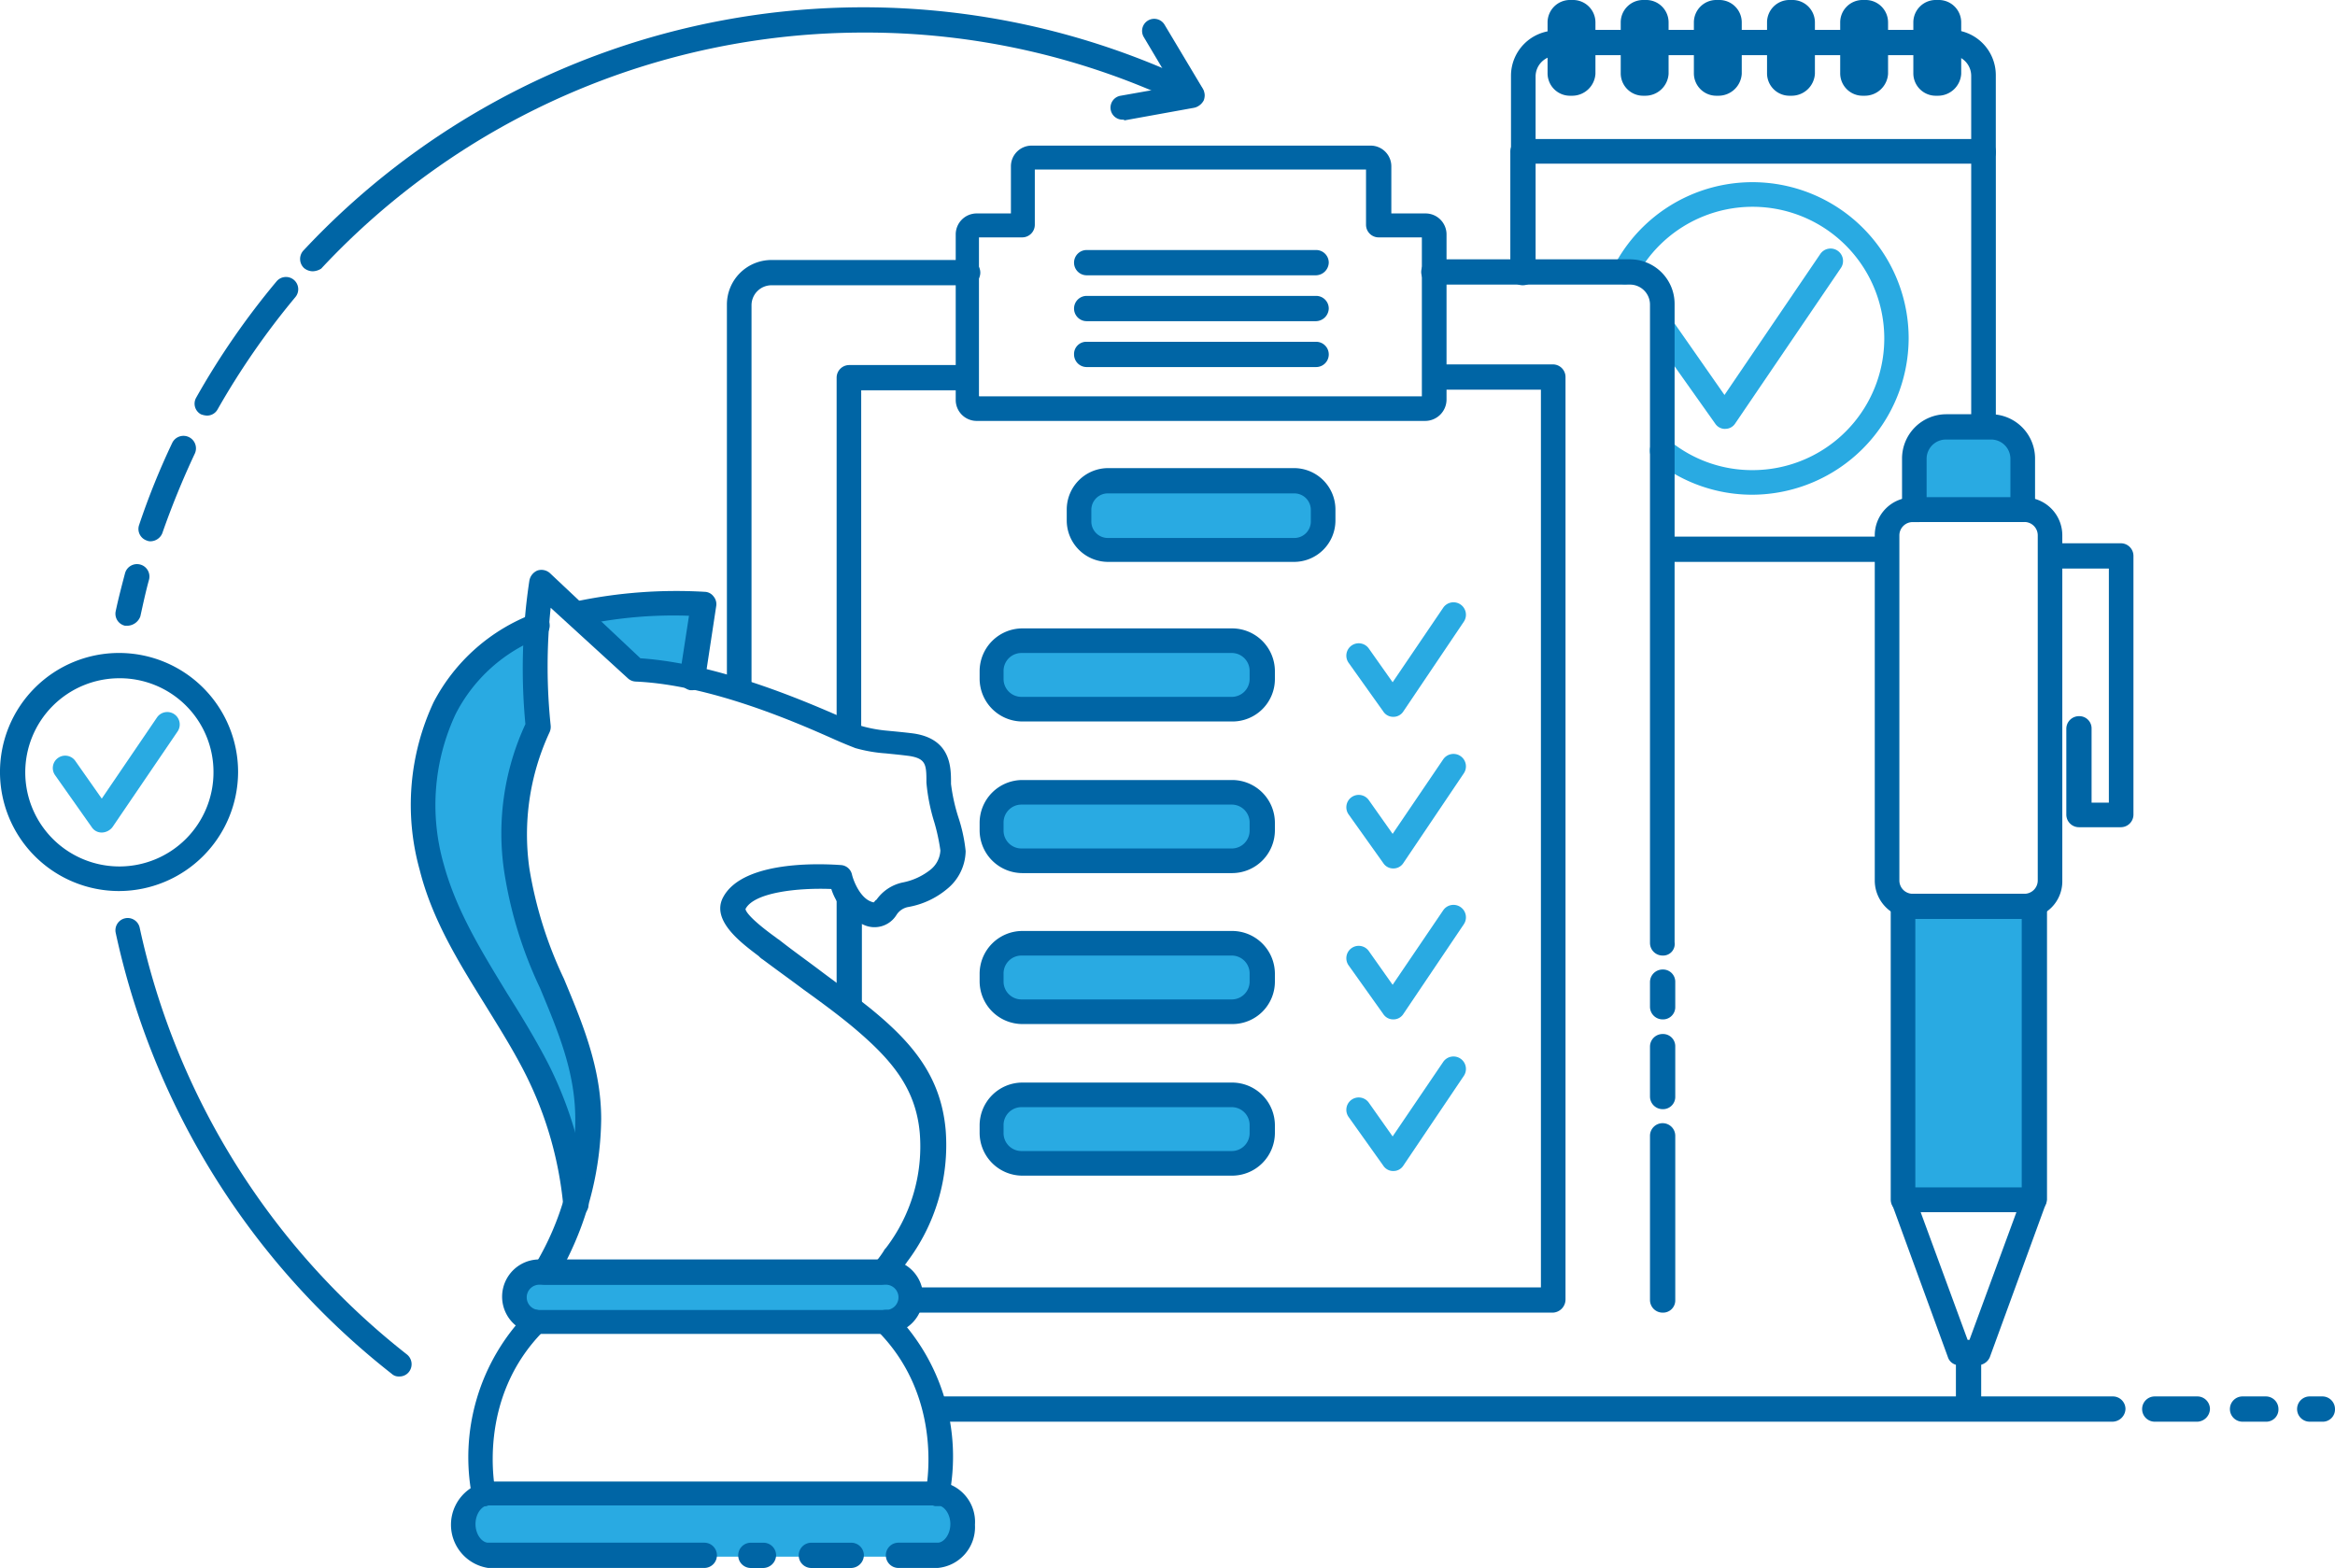 <svg xmlns="http://www.w3.org/2000/svg" viewBox="16418.879 3163.122 189.115 127.009"><defs><style>.a{fill:#0065a5;}.b{fill:#29aae2;}</style></defs><g transform="translate(16296.979 2859.521)"><g transform="translate(244.223 314.857)"><path class="a" d="M387.351,349.169a1.023,1.023,0,0,1-1.023-1.023V326.493h-35.28v8.833a1.023,1.023,0,0,1-1.023,1.023A.99.99,0,0,1,349,335.326v-9.8a1.023,1.023,0,0,1,1.023-1.023H387.3a1.023,1.023,0,0,1,1.023,1.023V348.2A.9.9,0,0,1,387.351,349.169Z" transform="translate(-349 -324.5)"/></g><g transform="translate(255.589 347.068)"><path class="a" d="M389.114,386.347h-17.99a1.023,1.023,0,0,1-1.023-1.023.99.99,0,0,1,1.023-1.023h17.99a1.023,1.023,0,1,1,0,2.047Z" transform="translate(-370.1 -384.3)"/></g><g transform="translate(249.125 306.024)"><path class="a" d="M363.109,310.147h-3.986a1.023,1.023,0,1,1,0-2.047h3.986a1.023,1.023,0,0,1,1.023,1.023A1.059,1.059,0,0,1,363.109,310.147Z" transform="translate(-358.1 -308.1)"/></g><g transform="translate(255.05 306.024)"><path class="a" d="M374.109,310.147h-3.986a1.023,1.023,0,1,1,0-2.047h3.986a1.023,1.023,0,0,1,1.023,1.023A1.059,1.059,0,0,1,374.109,310.147Z" transform="translate(-369.1 -308.1)"/></g><g transform="translate(260.975 306.024)"><path class="a" d="M385.055,310.147h-3.932a1.023,1.023,0,1,1,0-2.047h3.932a1.023,1.023,0,0,1,1.023,1.023A1.059,1.059,0,0,1,385.055,310.147Z" transform="translate(-380.1 -308.1)"/></g><g transform="translate(266.954 306.024)"><path class="a" d="M395.994,310.147h-3.77a1.023,1.023,0,1,1,0-2.047h3.77a1.023,1.023,0,0,1,1.023,1.023A1.1,1.1,0,0,1,395.994,310.147Z" transform="translate(-391.2 -308.1)"/></g><g transform="translate(272.825 306.024)"><path class="a" d="M407,310.147h-3.878a1.023,1.023,0,0,1,0-2.047H407a1.023,1.023,0,1,1,0,2.047Z" transform="translate(-402.1 -308.1)"/></g><g transform="translate(244.277 306.024)"><path class="a" d="M387.4,318.927H350.123A1.023,1.023,0,0,1,349.1,317.9v-6.087a3.666,3.666,0,0,1,3.663-3.663,1.023,1.023,0,1,1,0,2.047,1.678,1.678,0,0,0-1.67,1.67v5.117h35.28v-5.171a1.678,1.678,0,0,0-1.67-1.67,1.023,1.023,0,0,1,0-2.047,3.666,3.666,0,0,1,3.663,3.663v6.14A.92.92,0,0,1,387.4,318.927Z" transform="translate(-349.1 -308.1)"/></g><g transform="translate(247.24 303.6)"><g transform="translate(1.023 1.023)"><path class="a" d="M357.47,311.263h-.162a.828.828,0,0,1-.808-.808v-4.147a.828.828,0,0,1,.808-.808h.215a.828.828,0,0,1,.808.808v4.147A.878.878,0,0,1,357.47,311.263Z" transform="translate(-356.5 -305.5)"/></g><path class="a" d="M356.593,311.356h-.162a1.816,1.816,0,0,1-1.831-1.831v-4.094a1.816,1.816,0,0,1,1.831-1.831h.215a1.816,1.816,0,0,1,1.831,1.831v4.147A1.89,1.89,0,0,1,356.593,311.356Z" transform="translate(-354.6 -303.6)"/></g><g transform="translate(253.165 303.6)"><g transform="translate(0)"><path class="a" d="M367.593,311.356h-.162a1.816,1.816,0,0,1-1.831-1.831v-4.094a1.816,1.816,0,0,1,1.831-1.831h.215a1.816,1.816,0,0,1,1.831,1.831v4.147A1.89,1.89,0,0,1,367.593,311.356Z" transform="translate(-365.6 -303.6)"/></g></g><g transform="translate(259.09 303.6)"><g transform="translate(1.023 1.023)"><path class="a" d="M379.469,311.263h-.162a.828.828,0,0,1-.808-.808v-4.147a.828.828,0,0,1,.808-.808h.215a.828.828,0,0,1,.808.808v4.147A.878.878,0,0,1,379.469,311.263Z" transform="translate(-378.5 -305.5)"/></g><path class="a" d="M378.593,311.356h-.162a1.816,1.816,0,0,1-1.831-1.831v-4.094a1.816,1.816,0,0,1,1.831-1.831h.215a1.816,1.816,0,0,1,1.831,1.831v4.147A1.89,1.89,0,0,1,378.593,311.356Z" transform="translate(-376.6 -303.6)"/></g><g transform="translate(265.015 303.6)"><g transform="translate(1.023 1.023)"><path class="a" d="M390.47,311.263h-.162a.828.828,0,0,1-.808-.808v-4.147a.828.828,0,0,1,.808-.808h.215a.828.828,0,0,1,.808.808v4.147A.878.878,0,0,1,390.47,311.263Z" transform="translate(-389.5 -305.5)"/></g><g transform="translate(0)"><path class="a" d="M389.593,311.356h-.162a1.816,1.816,0,0,1-1.831-1.831v-4.094a1.816,1.816,0,0,1,1.831-1.831h.215a1.816,1.816,0,0,1,1.831,1.831v4.147A1.89,1.89,0,0,1,389.593,311.356Z" transform="translate(-387.6 -303.6)"/></g></g><g transform="translate(270.94 303.6)"><g transform="translate(1.023 1.023)"><path class="a" d="M401.469,311.263h-.162a.828.828,0,0,1-.808-.808v-4.147a.828.828,0,0,1,.808-.808h.215a.828.828,0,0,1,.808.808v4.147A.841.841,0,0,1,401.469,311.263Z" transform="translate(-400.5 -305.5)"/></g><g transform="translate(0)"><path class="a" d="M400.593,311.356h-.162a1.816,1.816,0,0,1-1.831-1.831v-4.094a1.816,1.816,0,0,1,1.831-1.831h.215a1.816,1.816,0,0,1,1.831,1.831v4.147A1.89,1.89,0,0,1,400.593,311.356Z" transform="translate(-398.6 -303.6)"/></g></g><g transform="translate(276.864 303.6)"><g transform="translate(1.023 1.023)"><path class="a" d="M412.47,311.263h-.162a.828.828,0,0,1-.808-.808v-4.147a.828.828,0,0,1,.808-.808h.215a.828.828,0,0,1,.808.808v4.147A.841.841,0,0,1,412.47,311.263Z" transform="translate(-411.5 -305.5)"/></g><path class="a" d="M411.593,311.356h-.162a1.816,1.816,0,0,1-1.831-1.831v-4.094a1.816,1.816,0,0,1,1.831-1.831h.215a1.816,1.816,0,0,1,1.831,1.831v4.147A1.89,1.89,0,0,1,411.593,311.356Z" transform="translate(-409.6 -303.6)"/></g><g transform="translate(255.778 323.736)"><path class="b" d="M376.295,355.589a.95.95,0,0,1-.808-.431l-4.848-6.841a1,1,0,0,1,1.616-1.185l3.986,5.71L384,341.423a1.008,1.008,0,1,1,1.67,1.131l-8.564,12.6a.95.95,0,0,1-.808.431Z" transform="translate(-370.451 -340.983)"/></g><g transform="translate(252.509 318.358)"><path class="b" d="M375.7,356.316a12.584,12.584,0,0,1-7.864-2.747,1,1,0,1,1,1.239-1.562,10.553,10.553,0,0,0,6.625,2.316,10.665,10.665,0,1,0-9.426-15.62,1,1,0,1,1-1.777-.916,12.651,12.651,0,0,1,23.861,5.871A12.712,12.712,0,0,1,375.7,356.316Z" transform="translate(-364.382 -331)"/></g><g transform="translate(276.434 377.016)"><rect class="b" width="9.857" height="23.754" transform="translate(0 0)"/></g><g transform="translate(276.918 338.126)"><path class="b" d="M409.7,374.433v-4.147a2.586,2.586,0,0,1,2.585-2.585h3.663a2.586,2.586,0,0,1,2.585,2.585v4.147Z" transform="translate(-409.7 -367.7)"/></g><g transform="translate(273.74 343.89)"><path class="a" d="M415.919,412.5H406.87a3.069,3.069,0,0,1-3.07-3.07V381.47a3.069,3.069,0,0,1,3.07-3.07h9.049a3.069,3.069,0,0,1,3.07,3.07v27.955A3,3,0,0,1,415.919,412.5Zm-9.049-32.1a1.08,1.08,0,0,0-1.077,1.077v27.955a1.08,1.08,0,0,0,1.077,1.077h9.049A1.08,1.08,0,0,0,417,409.425V381.47a1.08,1.08,0,0,0-1.077-1.077Z" transform="translate(-403.8 -378.4)"/></g><g transform="translate(275.033 375.992)"><path class="a" d="M417.834,463.8H407.223a1.023,1.023,0,0,1-1.023-1.023V439.023A1.023,1.023,0,0,1,407.223,438h10.611a1.023,1.023,0,0,1,1.023,1.023v23.754A1.1,1.1,0,0,1,417.834,463.8Zm-9.642-1.993h8.618V440.047h-8.618Z" transform="translate(-406.2 -438)"/></g><g transform="translate(275.949 337.157)"><path class="a" d="M417.7,374.626h-8.78A1.023,1.023,0,0,1,407.9,373.6v-4.147a3.587,3.587,0,0,1,3.555-3.555h3.663a3.587,3.587,0,0,1,3.555,3.555V373.6A1.013,1.013,0,0,1,417.7,374.626Zm-7.81-1.993h6.787v-3.124a1.563,1.563,0,0,0-1.562-1.562h-3.663a1.563,1.563,0,0,0-1.562,1.562v3.124Z" transform="translate(-407.9 -365.9)"/></g><g transform="translate(275.085 399.8)"><path class="a" d="M413.3,496.581h-1.508a.939.939,0,0,1-.916-.646l-4.525-12.389a1.086,1.086,0,0,1,.108-.916.95.95,0,0,1,.808-.431h10.611a.95.95,0,0,1,.808.431,1.086,1.086,0,0,1,.108.916l-4.525,12.389A1.064,1.064,0,0,1,413.3,496.581Zm-.808-1.993h.108l3.824-10.4h-7.756Z" transform="translate(-406.296 -482.2)"/></g><g transform="translate(280.312 412.134)"><path class="a" d="M417.023,510.81A1.023,1.023,0,0,1,416,509.786v-3.663a1.023,1.023,0,1,1,2.047,0v3.663A1.059,1.059,0,0,1,417.023,510.81Z" transform="translate(-416 -505.1)"/></g><g transform="translate(287.045 347.606)"><path class="a" d="M435.125,408.3h-3.393a1.023,1.023,0,0,1-1.023-1.023v-6.948a1.023,1.023,0,0,1,1.023-1.023.99.99,0,0,1,1.023,1.023v5.979h1.4v-18.96h-4.632a1.023,1.023,0,1,1,0-2.047h5.6a1.023,1.023,0,0,1,1.023,1.023v20.953A1.023,1.023,0,0,1,435.125,408.3Z" transform="translate(-428.5 -385.3)"/></g><g transform="translate(208.566 342.597)"><path class="b" d="M300.2,381.548H285.116a2.3,2.3,0,0,1-2.316-2.316v-.916A2.3,2.3,0,0,1,285.116,376H300.2a2.3,2.3,0,0,1,2.316,2.316v.916A2.333,2.333,0,0,1,300.2,381.548Z" transform="translate(-282.8 -376)"/></g><g transform="translate(202.21 355.47)"><path class="b" d="M290.5,405.5H273.478A2.471,2.471,0,0,1,271,403.024v-.646a2.471,2.471,0,0,1,2.478-2.478H290.5a2.471,2.471,0,0,1,2.478,2.478v.646A2.543,2.543,0,0,1,290.5,405.5Z" transform="translate(-271 -399.9)"/></g><g transform="translate(202.21 367.697)"><path class="b" d="M290.5,428.2H273.478A2.471,2.471,0,0,1,271,425.724v-.646a2.471,2.471,0,0,1,2.478-2.478H290.5a2.471,2.471,0,0,1,2.478,2.478v.646A2.506,2.506,0,0,1,290.5,428.2Z" transform="translate(-271 -422.6)"/></g><g transform="translate(202.21 379.978)"><path class="b" d="M290.5,451H273.478A2.471,2.471,0,0,1,271,448.524v-.646a2.471,2.471,0,0,1,2.478-2.478H290.5a2.471,2.471,0,0,1,2.478,2.478v.646A2.543,2.543,0,0,1,290.5,451Z" transform="translate(-271 -445.4)"/></g><g transform="translate(202.21 392.205)"><path class="b" d="M290.5,473.7H273.478A2.471,2.471,0,0,1,271,471.224v-.646a2.471,2.471,0,0,1,2.478-2.478H290.5a2.471,2.471,0,0,1,2.478,2.478v.646A2.506,2.506,0,0,1,290.5,473.7Z" transform="translate(-271 -468.1)"/></g><g transform="translate(199.301 315.396)"><path class="a" d="M303.628,347.8h-36.3a1.7,1.7,0,0,1-1.724-1.724V332.718a1.7,1.7,0,0,1,1.724-1.724h2.747V327.17a1.678,1.678,0,0,1,1.67-1.67h27.47a1.678,1.678,0,0,1,1.67,1.67v3.824h2.747a1.7,1.7,0,0,1,1.724,1.724v13.358A1.736,1.736,0,0,1,303.628,347.8Zm-36.035-1.993h35.765V332.933h-3.5a1.023,1.023,0,0,1-1.023-1.023v-4.471H272.01v4.471a1.023,1.023,0,0,1-1.023,1.023h-3.5v12.873Z" transform="translate(-265.6 -325.5)"/></g><g transform="translate(193.915 333.117)"><path class="a" d="M309.355,435.209H256.623a1.023,1.023,0,0,1-1.023-1.023.99.99,0,0,1,1.023-1.023h51.763V360.447h-8.295a1.023,1.023,0,0,1-1.023-1.023.99.99,0,0,1,1.023-1.023h9.264a1.023,1.023,0,0,1,1.023,1.023v74.708A1.07,1.07,0,0,1,309.355,435.209Z" transform="translate(-255.6 -358.4)"/></g><g transform="translate(189.66 333.171)"><path class="a" d="M248.723,389.094a1.023,1.023,0,0,1-1.023-1.023V359.523a1.023,1.023,0,0,1,1.023-1.023h9.1a1.023,1.023,0,0,1,1.023,1.023.99.99,0,0,1-1.023,1.023h-8.133v27.524A.948.948,0,0,1,248.723,389.094Z" transform="translate(-247.7 -358.5)"/></g><g transform="translate(180.773 324.661)"><path class="a" d="M232.223,378.25a1.023,1.023,0,0,1-1.023-1.023V346.309a3.609,3.609,0,0,1,3.609-3.609H250.7a1.023,1.023,0,0,1,0,2.047h-15.89a1.62,1.62,0,0,0-1.616,1.616V377.28A.966.966,0,0,1,232.223,378.25Z" transform="translate(-231.2 -342.7)"/></g><g transform="translate(196.77 416.713)"><path class="a" d="M357.1,515.647H261.923a1.023,1.023,0,1,1,0-2.047h95.23a1.023,1.023,0,0,1,1.023,1.023A1.069,1.069,0,0,1,357.1,515.647Z" transform="translate(-260.9 -513.6)"/></g><g transform="translate(255.535 394.575)"><path class="a" d="M371.023,487.851A1.023,1.023,0,0,1,370,486.828v-13.3a1.023,1.023,0,1,1,2.047,0v13.3A.99.99,0,0,1,371.023,487.851Z" transform="translate(-370 -472.5)"/></g><g transform="translate(255.535 387.357)"><path class="a" d="M371.023,465.187A1.023,1.023,0,0,1,370,464.163v-4.04a1.023,1.023,0,0,1,1.023-1.023.99.99,0,0,1,1.023,1.023v4.04A.99.99,0,0,1,371.023,465.187Z" transform="translate(-370 -459.1)"/></g><g transform="translate(255.535 382.133)"><path class="a" d="M371.023,453.44A1.023,1.023,0,0,1,370,452.416v-1.993a1.023,1.023,0,0,1,1.023-1.023.99.99,0,0,1,1.023,1.023v1.993A.99.99,0,0,1,371.023,453.44Z" transform="translate(-370 -449.4)"/></g><g transform="translate(237.006 324.607)"><path class="a" d="M355.152,398.995a1.023,1.023,0,0,1-1.023-1.023V346.263a1.62,1.62,0,0,0-1.616-1.616h-15.89a1.023,1.023,0,0,1,0-2.047h15.89a3.609,3.609,0,0,1,3.609,3.609v51.709A.938.938,0,0,1,355.152,398.995Z" transform="translate(-335.6 -342.6)"/></g><g transform="translate(230.947 352.391)"><g transform="translate(0)"><path class="b" d="M328.148,403.457a.95.95,0,0,1-.808-.431l-2.8-3.932a1,1,0,1,1,1.616-1.185l1.939,2.747,4.094-6.033a1.008,1.008,0,0,1,1.67,1.131l-4.9,7.272a.95.95,0,0,1-.808.431Z" transform="translate(-324.351 -394.183)"/></g><g transform="translate(0 12.281)"><path class="b" d="M328.148,426.257a.95.95,0,0,1-.808-.431l-2.8-3.932a1,1,0,0,1,1.616-1.185l1.939,2.747,4.094-6.033a1.008,1.008,0,0,1,1.67,1.131l-4.9,7.272a.95.95,0,0,1-.808.431Z" transform="translate(-324.351 -416.983)"/></g><g transform="translate(0 24.508)"><path class="b" d="M328.148,448.957a.95.95,0,0,1-.808-.431l-2.8-3.932a1,1,0,0,1,1.616-1.185l1.939,2.747,4.094-6.033a1.008,1.008,0,1,1,1.67,1.131l-4.9,7.272a.95.95,0,0,1-.808.431Z" transform="translate(-324.351 -439.683)"/></g><g transform="translate(0 36.789)"><path class="b" d="M328.148,471.757a.95.95,0,0,1-.808-.431l-2.8-3.932a1,1,0,1,1,1.616-1.185l1.939,2.747,4.094-6.033a1.008,1.008,0,0,1,1.67,1.131l-4.9,7.272a.95.95,0,0,1-.808.431Z" transform="translate(-324.351 -462.483)"/></g></g><g transform="translate(208.889 323.853)"><path class="a" d="M303.006,343.247H284.423a1.023,1.023,0,1,1,0-2.047h18.583a1.023,1.023,0,0,1,1.023,1.023A1.058,1.058,0,0,1,303.006,343.247Z" transform="translate(-283.4 -341.2)"/></g><g transform="translate(208.889 327.569)"><path class="a" d="M303.006,350.147H284.423a1.023,1.023,0,1,1,0-2.047h18.583a1.023,1.023,0,0,1,1.023,1.023A1.058,1.058,0,0,1,303.006,350.147Z" transform="translate(-283.4 -348.1)"/></g><g transform="translate(208.889 331.286)"><path class="a" d="M303.006,357.047H284.423a1.023,1.023,0,0,1-1.023-1.023A.99.99,0,0,1,284.423,355h18.583a1.023,1.023,0,1,1,0,2.047Z" transform="translate(-283.4 -355)"/></g><g transform="translate(208.297 341.52)"><path class="a" d="M300.721,381.595H285.64a3.356,3.356,0,0,1-3.34-3.34v-.916a3.356,3.356,0,0,1,3.34-3.34h15.082a3.356,3.356,0,0,1,3.34,3.34v.916A3.356,3.356,0,0,1,300.721,381.595Zm-15.082-5.548a1.334,1.334,0,0,0-1.347,1.347v.916a1.334,1.334,0,0,0,1.347,1.347h15.082a1.334,1.334,0,0,0,1.347-1.347v-.916a1.334,1.334,0,0,0-1.347-1.347Z" transform="translate(-282.3 -374)"/></g><g transform="translate(201.241 354.501)"><path class="a" d="M289.668,405.641H272.647a3.471,3.471,0,0,1-3.447-3.447v-.646a3.471,3.471,0,0,1,3.447-3.447h17.021a3.471,3.471,0,0,1,3.447,3.447v.646A3.437,3.437,0,0,1,289.668,405.641Zm-17.075-5.548a1.448,1.448,0,0,0-1.454,1.454v.646a1.448,1.448,0,0,0,1.454,1.454h17.021a1.448,1.448,0,0,0,1.454-1.454v-.646a1.448,1.448,0,0,0-1.454-1.454Z" transform="translate(-269.2 -398.1)"/></g><g transform="translate(201.241 366.782)"><path class="a" d="M289.668,428.441H272.647a3.471,3.471,0,0,1-3.447-3.447v-.646a3.471,3.471,0,0,1,3.447-3.447h17.021a3.471,3.471,0,0,1,3.447,3.447v.646A3.471,3.471,0,0,1,289.668,428.441Zm-17.075-5.548a1.448,1.448,0,0,0-1.454,1.454v.646a1.448,1.448,0,0,0,1.454,1.454h17.021a1.448,1.448,0,0,0,1.454-1.454v-.646a1.448,1.448,0,0,0-1.454-1.454Z" transform="translate(-269.2 -420.9)"/></g><g transform="translate(201.241 379.009)"><path class="a" d="M289.668,451.141H272.647a3.471,3.471,0,0,1-3.447-3.447v-.646a3.471,3.471,0,0,1,3.447-3.447h17.021a3.471,3.471,0,0,1,3.447,3.447v.646A3.437,3.437,0,0,1,289.668,451.141Zm-17.075-5.548a1.448,1.448,0,0,0-1.454,1.454v.646a1.448,1.448,0,0,0,1.454,1.454h17.021a1.448,1.448,0,0,0,1.454-1.454v-.646a1.448,1.448,0,0,0-1.454-1.454Z" transform="translate(-269.2 -443.6)"/></g><g transform="translate(201.241 391.289)"><path class="a" d="M289.668,473.941H272.647a3.471,3.471,0,0,1-3.447-3.447v-.646a3.471,3.471,0,0,1,3.447-3.447h17.021a3.471,3.471,0,0,1,3.447,3.447v.646A3.471,3.471,0,0,1,289.668,473.941Zm-17.075-5.548a1.448,1.448,0,0,0-1.454,1.454v.646a1.448,1.448,0,0,0,1.454,1.454h17.021a1.448,1.448,0,0,0,1.454-1.454v-.646a1.448,1.448,0,0,0-1.454-1.454Z" transform="translate(-269.2 -466.4)"/></g><g transform="translate(189.66 375.561)"><path class="a" d="M248.723,447.811a1.023,1.023,0,0,1-1.023-1.023v-8.564a1.023,1.023,0,0,1,1.023-1.023.99.99,0,0,1,1.023,1.023v8.564A1.023,1.023,0,0,1,248.723,447.811Z" transform="translate(-247.7 -437.2)"/></g><g transform="translate(163.59 406.694)"><path class="b" d="M201.293,498.986h28.063a2.024,2.024,0,0,0,1.993-1.993h0A2.024,2.024,0,0,0,229.356,495H201.293a2.024,2.024,0,0,0-1.993,1.993h0A1.988,1.988,0,0,0,201.293,498.986Z" transform="translate(-199.3 -495)"/></g><g transform="translate(159.389 424.631)"><path class="b" d="M193.493,528.3H229.9a2.6,2.6,0,0,1,0,5.063H193.493a2.6,2.6,0,0,1,0-5.063Z" transform="translate(-191.5 -528.3)"/></g><g transform="translate(169.138 352.473)"><path class="b" d="M218.434,400.4c-2.316-.162-4.578-.592-6.3-2.208a35.592,35.592,0,0,1-2.532-3.124,42.978,42.978,0,0,1,9.749-.7l-.916,6.033Z" transform="translate(-209.6 -394.336)"/></g><g transform="translate(156.101 354.339)"><path class="b" d="M187.122,404.425a13.987,13.987,0,0,1,7.325-6.625,45.855,45.855,0,0,0,.108,5.44c.108,2.316-.808,3.878-1.347,6.033a22.442,22.442,0,0,0-.808,6.571,18.473,18.473,0,0,0,.97,3.77.59.59,0,0,0,0,.431c1.724,6.679,4.794,13.035,5.44,19.983l-1.023,4.686a30,30,0,0,0-3.124-10.934c-2.747-5.548-6.948-10.342-8.564-16.482C184.967,413.151,185.129,408.2,187.122,404.425Z" transform="translate(-185.396 -397.8)"/></g><g transform="translate(162.553 349.763)"><path class="a" d="M228.036,447.2h-27.2a.96.96,0,0,1-.862-.539,1,1,0,0,1,.054-1.023,22.753,22.753,0,0,0,3.286-11.85c0-3.824-1.4-7.11-2.855-10.611a34.1,34.1,0,0,1-2.909-9.48,21.045,21.045,0,0,1,1.724-11.9,47.612,47.612,0,0,1,.323-11.634,1.1,1.1,0,0,1,.646-.808,1.03,1.03,0,0,1,1.023.215l7.325,6.894c6.41.431,13.52,3.555,16.59,4.9.593.269,1.185.539,1.347.592a11.283,11.283,0,0,0,2.1.377c.539.054,1.185.108,2.047.215,3.07.431,3.07,2.747,3.07,3.986v.108a14.651,14.651,0,0,0,.593,2.693,12.722,12.722,0,0,1,.592,2.747,4.038,4.038,0,0,1-1.508,3.07,6.719,6.719,0,0,1-3.124,1.454,1.433,1.433,0,0,0-.97.646,2.09,2.09,0,0,1-2.639.808,4.718,4.718,0,0,1-2.639-2.909c-2.693-.108-6.248.269-6.948,1.616,0,.162.323.754,2.316,2.208.162.108.269.215.377.269,1.023.808,2.155,1.616,3.232,2.424,1.347,1.023,2.8,2.047,4.147,3.124,3.447,2.8,5.763,5.548,6.14,9.911a15.694,15.694,0,0,1-3.178,10.719c0,.054-.054.054-.108.162C229.275,446.558,228.79,447.2,228.036,447.2Zm-.377-1.885Zm-25.046-.108h25.154a7.341,7.341,0,0,0,.539-.754.744.744,0,0,1,.162-.215,13.535,13.535,0,0,0,2.747-9.318c-.323-3.663-2.316-5.979-5.386-8.564-1.293-1.077-2.693-2.1-4.04-3.07-1.077-.808-2.208-1.616-3.286-2.424a1.428,1.428,0,0,1-.323-.269c-1.347-1.023-3.878-2.855-2.909-4.74,1.67-3.232,8.78-2.693,9.588-2.639a.98.98,0,0,1,.862.754c.108.485.646,1.885,1.562,2.208a.536.536,0,0,0,.215.054c.054-.054.108-.162.215-.215a3.461,3.461,0,0,1,2.155-1.4,5.215,5.215,0,0,0,2.208-1.023h0a2.13,2.13,0,0,0,.808-1.562,15.913,15.913,0,0,0-.485-2.262,15.434,15.434,0,0,1-.646-3.232v-.108c0-1.347-.054-1.831-1.347-2.047-.808-.108-1.454-.162-1.939-.215a11.894,11.894,0,0,1-2.478-.431c-.269-.108-.7-.269-1.562-.646-3.016-1.347-10.072-4.471-16.213-4.74a.994.994,0,0,1-.646-.269l-6.248-5.71a46.084,46.084,0,0,0,0,9.534,1.066,1.066,0,0,1-.108.592,19.64,19.64,0,0,0-1.616,10.988,33.164,33.164,0,0,0,2.8,8.941c1.454,3.5,3.016,7.164,3.016,11.365A26.018,26.018,0,0,1,202.613,445.212Z" transform="translate(-197.374 -389.303)"/></g><g transform="translate(162.567 405.617)"><path class="a" d="M228.479,499.033H200.416a3.016,3.016,0,1,1,0-6.033h28.063a3.016,3.016,0,0,1,0,6.033Zm-28.063-3.986a1.023,1.023,0,1,0,0,2.047h28.063a1.023,1.023,0,0,0,0-2.047Z" transform="translate(-197.4 -493)"/></g><g transform="translate(186.59 428.563)"><path class="a" d="M246.255,537.647h-3.232a1.023,1.023,0,0,1,0-2.047h3.232a1.023,1.023,0,0,1,1.023,1.023A1.058,1.058,0,0,1,246.255,537.647Z" transform="translate(-242 -535.6)"/></g><g transform="translate(181.688 428.563)"><path class="a" d="M234.947,537.647h-1.023a1.023,1.023,0,0,1,0-2.047h1.023a1.023,1.023,0,0,1,1.023,1.023A1.058,1.058,0,0,1,234.947,537.647Z" transform="translate(-232.9 -535.6)"/></g><g transform="translate(158.419 423.607)"><path class="a" d="M229.128,533.4H225.95a1.023,1.023,0,1,1,0-2.047h3.178c.485,0,1.023-.646,1.023-1.508s-.539-1.508-1.023-1.508H192.716c-.485,0-1.023.646-1.023,1.508s.539,1.508,1.023,1.508h17.506a1.023,1.023,0,0,1,0,2.047H192.716a3.54,3.54,0,0,1,0-7h36.412a3.28,3.28,0,0,1,3.016,3.5A3.317,3.317,0,0,1,229.128,533.4Z" transform="translate(-189.7 -526.4)"/></g><g transform="translate(192.663 409.697)"><path class="a" d="M258.459,516.478h-.215a.992.992,0,0,1-.754-1.185h0c0-.054,1.616-7.487-3.932-13.035a.99.99,0,0,1,1.4-1.4,16.559,16.559,0,0,1,4.417,14.866A.927.927,0,0,1,258.459,516.478Z" transform="translate(-253.275 -500.575)"/></g><g transform="translate(159.831 409.697)"><path class="a" d="M193.6,516.478a1.035,1.035,0,0,1-.97-.754,16.736,16.736,0,0,1,4.417-14.866.99.99,0,0,1,1.4,1.4c-5.548,5.548-3.932,12.927-3.932,13.035a.992.992,0,0,1-.754,1.185Z" transform="translate(-192.322 -500.575)"/></g><g transform="translate(155.19 353.269)"><path class="a" d="M197.006,444.714a.954.954,0,0,1-.97-.916,29.929,29.929,0,0,0-3.016-10.557c-.97-1.939-2.155-3.824-3.286-5.656-2.1-3.393-4.309-6.894-5.332-10.988a19.625,19.625,0,0,1,1.131-13.574,15.167,15.167,0,0,1,8.079-7.164,1.006,1.006,0,0,1,.7,1.885,12.961,12.961,0,0,0-7,6.248,17.4,17.4,0,0,0-.97,12.119c1.023,3.77,3.016,7,5.117,10.449,1.185,1.885,2.37,3.824,3.393,5.817a31.645,31.645,0,0,1,3.232,11.257,1.014,1.014,0,0,1-.916,1.077Z" transform="translate(-183.704 -395.813)"/></g><g transform="translate(167.879 351.469)"><path class="a" d="M217.355,400.513h-.162a1.057,1.057,0,0,1-.862-1.131l.754-4.9a35.274,35.274,0,0,0-8.618.754.993.993,0,1,1-.431-1.939,39.512,39.512,0,0,1,10.342-.754.921.921,0,0,1,.7.377.965.965,0,0,1,.215.754l-.916,6.033A1.1,1.1,0,0,1,217.355,400.513Z" transform="translate(-207.262 -392.472)"/></g><g transform="translate(121.9 304.192)"><g transform="translate(0 52.301)"><path class="a" d="M131.541,421.083a9.642,9.642,0,1,1,9.642-9.641A9.666,9.666,0,0,1,131.541,421.083Zm0-17.236a7.622,7.622,0,1,0,7.649,7.595A7.586,7.586,0,0,0,131.541,403.847Z" transform="translate(-121.9 -401.8)"/><g transform="translate(4.283 4.785)"><path class="b" d="M133.809,420.441a.95.95,0,0,1-.808-.431l-2.962-4.2a1,1,0,1,1,1.616-1.185l2.155,3.07,4.471-6.571a1.008,1.008,0,1,1,1.67,1.131l-5.279,7.756a1.125,1.125,0,0,1-.862.431Z" transform="translate(-129.851 -410.683)"/></g></g><g transform="translate(24.304)"><path class="a" d="M168.034,326.084a1.135,1.135,0,0,1-.7-.269,1.01,1.01,0,0,1-.054-1.4,62.055,62.055,0,0,1,72.392-13.52,1.012,1.012,0,0,1-.862,1.831,59.363,59.363,0,0,0-26.178-5.979,60.087,60.087,0,0,0-43.9,19.121A1.347,1.347,0,0,1,168.034,326.084Z" transform="translate(-167.022 -304.7)"/></g><g transform="translate(15.76 21.832)"><path class="a" d="M152.151,356.472a1.573,1.573,0,0,1-.485-.108.978.978,0,0,1-.377-1.347,62.508,62.508,0,0,1,6.517-9.426.993.993,0,1,1,1.508,1.293,62.27,62.27,0,0,0-6.3,9.1A.971.971,0,0,1,152.151,356.472Z" transform="translate(-151.159 -345.232)"/></g><g transform="translate(11.211 34.712)"><path class="a" d="M143.73,377.685a.683.683,0,0,1-.323-.054.989.989,0,0,1-.646-1.239,59.652,59.652,0,0,1,2.693-6.679,1.012,1.012,0,0,1,1.831.862,67.683,67.683,0,0,0-2.639,6.464A1.049,1.049,0,0,1,143.73,377.685Z" transform="translate(-142.714 -369.145)"/></g><g transform="translate(9.352 45.096)"><path class="a" d="M140.252,393.42h-.215a.992.992,0,0,1-.754-1.185c.215-1.023.485-2.047.754-3.07a1.006,1.006,0,1,1,1.939.539c-.269.97-.485,1.993-.7,2.962A1.158,1.158,0,0,1,140.252,393.42Z" transform="translate(-139.262 -388.422)"/></g><g transform="translate(9.352 73.772)"><path class="a" d="M162.228,478.794a.81.81,0,0,1-.592-.215,61.988,61.988,0,0,1-22.353-35.711.993.993,0,0,1,1.939-.431,60.05,60.05,0,0,0,21.653,34.58,1.013,1.013,0,0,1,.162,1.4A.969.969,0,0,1,162.228,478.794Z" transform="translate(-139.262 -441.662)"/></g><g transform="translate(89.933 0.946)"><path class="a" d="M289.854,314.613a.976.976,0,0,1-.162-1.939l4.255-.754-2.37-3.986a.979.979,0,1,1,1.67-1.023l3.124,5.225a1.094,1.094,0,0,1,.054.916,1.189,1.189,0,0,1-.754.592l-5.656,1.023A.2.2,0,0,0,289.854,314.613Z" transform="translate(-288.866 -306.456)"/></g></g><g transform="translate(295.393 416.713)"><path class="a" d="M448.471,515.647h-3.447a1.023,1.023,0,1,1,0-2.047h3.447a1.023,1.023,0,0,1,1.023,1.023A1.058,1.058,0,0,1,448.471,515.647Z" transform="translate(-444 -513.6)"/></g><g transform="translate(302.503 416.713)"><path class="a" d="M460.109,515.647h-1.885a1.023,1.023,0,1,1,0-2.047h1.885a1.023,1.023,0,0,1,1.023,1.023A.99.99,0,0,1,460.109,515.647Z" transform="translate(-457.2 -513.6)"/></g><g transform="translate(307.944 416.713)"><path class="a" d="M469.347,515.647h-1.023a1.023,1.023,0,1,1,0-2.047h1.023a1.023,1.023,0,0,1,1.023,1.023A.99.99,0,0,1,469.347,515.647Z" transform="translate(-467.3 -513.6)"/></g></g></svg>